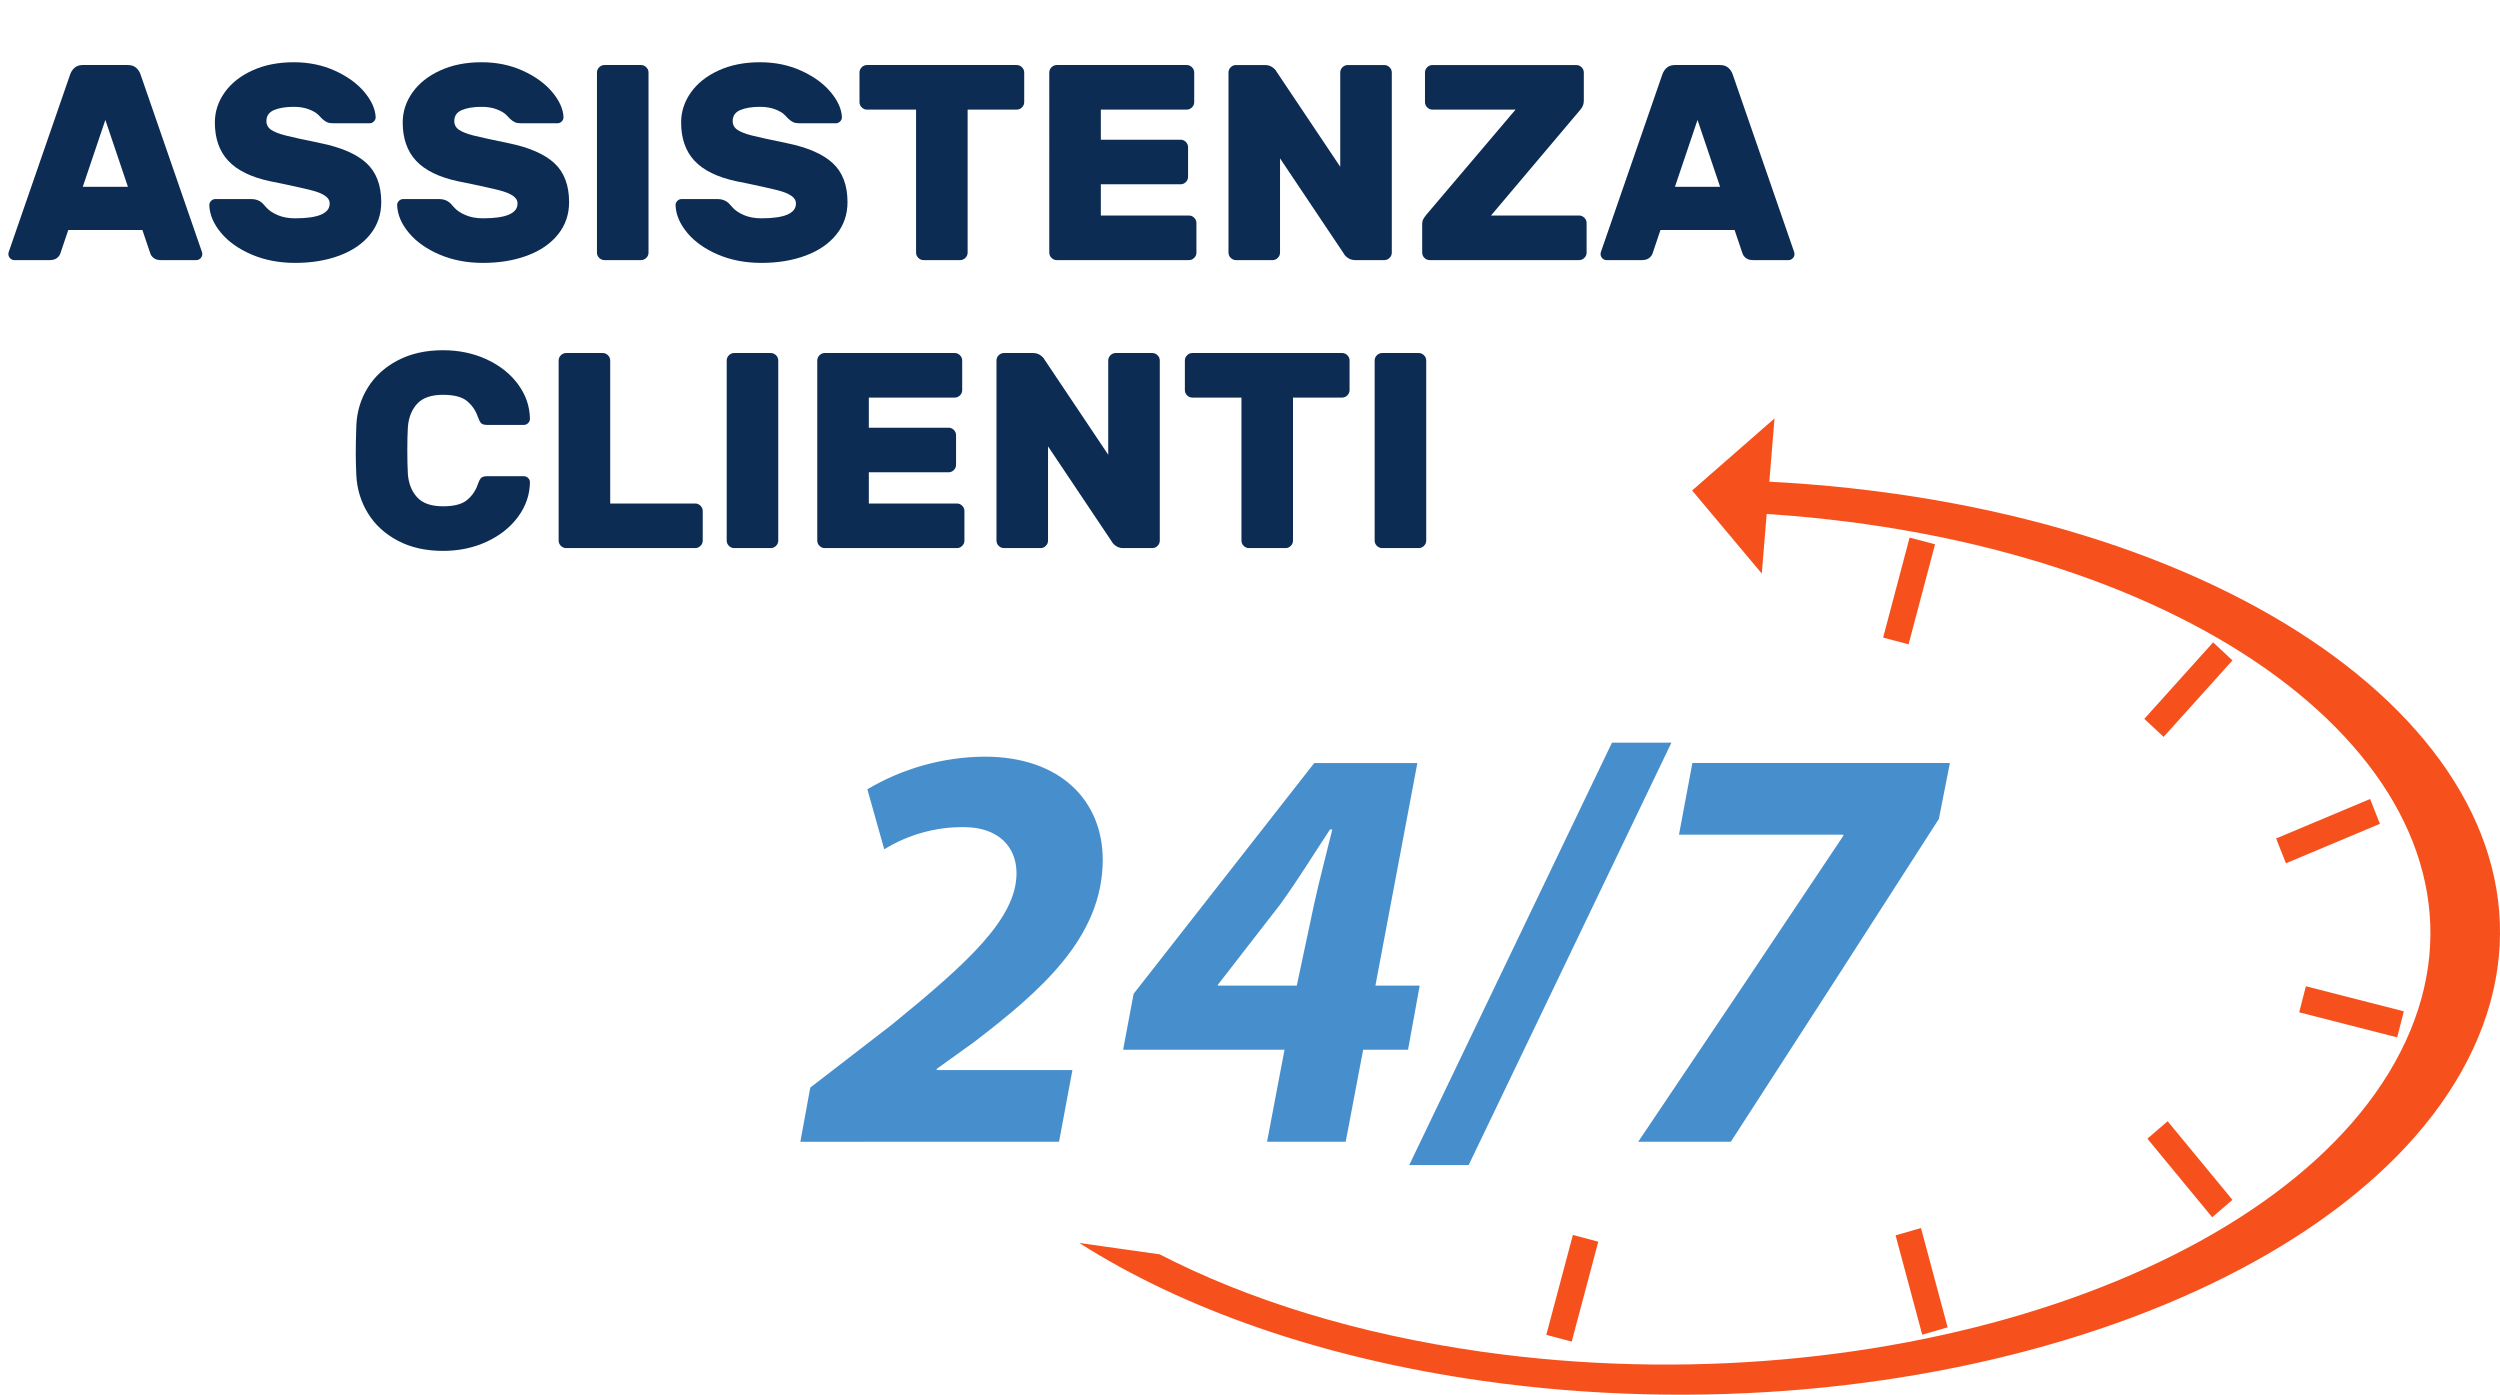 <?xml version="1.0" encoding="utf-8"?>
<!-- Generator: Adobe Illustrator 16.0.0, SVG Export Plug-In . SVG Version: 6.00 Build 0)  -->
<!DOCTYPE svg PUBLIC "-//W3C//DTD SVG 1.1//EN" "http://www.w3.org/Graphics/SVG/1.1/DTD/svg11.dtd">
<svg version="1.1" id="Layer_1" xmlns="http://www.w3.org/2000/svg" xmlns:xlink="http://www.w3.org/1999/xlink" x="0px" y="0px"
	 width="269.111px" height="150.125px" viewBox="0 0 269.111 150.125" enable-background="new 0 0 269.111 150.125"
	 xml:space="preserve">
<path id="Tracciato_37" fill="#478FCC" d="M86.154,122.905l1.066-5.832L96,110.3c8.153-6.647,13.422-11.415,13.422-16.307
	c0-2.886-2.007-4.955-5.645-4.955c-3.031-0.034-6.011,0.792-8.593,2.383l-1.818-6.46c3.818-2.262,8.167-3.474,12.605-3.512
	c8.279,0,12.732,4.829,12.732,11.1c0,8.342-6.648,14.111-13.861,19.631l-4.014,2.885v0.125h14.612L114,122.904L86.154,122.905z"/>
<path id="Tracciato_38" fill="#478FCC" d="M136.39,122.904l1.882-9.908h-17.373l1.129-6.021l19.443-24.838h11.1l-4.516,23.958h4.766
	l-1.254,6.9h-4.83l-1.881,9.909H136.39z M139.59,106.097l1.882-8.843c0.564-2.57,1.317-5.393,1.944-7.964h-0.251
	c-1.819,2.759-3.388,5.33-5.331,8.028l-6.711,8.654l-0.063,0.125L139.59,106.097z"/>
<path id="Tracciato_39" fill="#478FCC" d="M151.694,125.414l21.825-45.47h6.4l-21.826,45.47H151.694z"/>
<path id="Tracciato_40" fill="#478FCC" d="M209.896,82.137l-1.19,6.021c-7.4,11.54-14.863,23.121-22.391,34.744h-9.972
	c7.4-10.975,14.759-21.95,22.077-32.926v-0.125h-17.688l1.443-7.715H209.896z"/>
<g id="Raggruppa_37" transform="translate(80.215)">
	<path id="Tracciato_41" fill="#F6511D" d="M101.932,52.798l7.5,8.942l1.37-16.7L101.932,52.798z"/>
	
		<rect id="Rettangolo_105" x="171.455" y="103.396" transform="matrix(-0.248 0.969 -0.969 -0.248 321.256 -31.634)" fill="#F6511D" width="2.895" height="10.883"/>
	<path id="Tracciato_42" fill="#F6511D" d="M157.917,131.033l-6.978-8.463l2.179-1.875l6.978,8.462L157.917,131.033z"/>
	
		<rect id="Rettangolo_106" x="83.389" y="137.231" transform="matrix(-0.257 0.966 -0.966 -0.257 245.827 88.378)" fill="#F6511D" width="11.131" height="2.831"/>
	<path id="Tracciato_43" fill="#F6511D" d="M126.701,143.671l-2.868-10.692l2.735-0.789l2.867,10.691L126.701,143.671z"/>
	
		<rect id="Rettangolo_107" x="119.756" y="62.17" transform="matrix(-0.256 0.967 -0.967 -0.256 218.858 -41.296)" fill="#F6511D" width="11.133" height="2.833"/>
	<path id="Tracciato_44" fill="#F6511D" d="M175.969,88.68l-10.117,4.247l-1.055-2.672l10.116-4.248L175.969,88.68z"/>
	<path id="Tracciato_45" fill="#F6511D" d="M160.096,71.087l-7.409,8.234l-2.079-1.942l7.408-8.234L160.096,71.087z"/>
</g>
<path id="Tracciato_46" fill="#F6511D" d="M203.878,53.135c-6.208-0.874-12.463-1.361-18.731-1.461l-0.227,3.411
	c5.305,0.144,10.597,0.588,15.851,1.328c43.526,6.159,69.57,31.094,58.173,55.7c-11.396,24.605-55.92,39.549-99.443,33.391
	c-13.411-1.9-25.161-5.578-34.668-10.482l-8.657-1.225c11.1,7.061,25.958,12.372,43.459,14.85
	c46.662,6.6,94.392-9.426,106.609-35.801C278.46,86.471,250.543,59.738,203.878,53.135z"/>
<g enable-background="new    ">
	<path fill="#0D2C54" d="M21.659,26.89c0.08,0.2,0.12,0.351,0.12,0.45c0,0.18-0.065,0.335-0.195,0.465
		C21.454,27.936,21.3,28,21.119,28h-3.78c-0.34,0-0.605-0.075-0.795-0.225c-0.19-0.15-0.315-0.325-0.375-0.525l-0.84-2.49h-7.98
		l-0.84,2.49c-0.06,0.2-0.185,0.375-0.375,0.525C5.944,27.925,5.679,28,5.34,28H1.56c-0.18,0-0.335-0.064-0.465-0.195
		C0.964,27.675,0.9,27.52,0.9,27.34c0-0.1,0.04-0.25,0.12-0.45L7.56,7.99c0.1-0.28,0.259-0.515,0.48-0.705
		C8.26,7.095,8.55,7,8.909,7h4.86c0.36,0,0.649,0.095,0.87,0.285s0.38,0.425,0.48,0.705L21.659,26.89z M13.77,20.11l-2.43-7.2
		l-2.43,7.2H13.77z"/>
	<path fill="#0D2C54" d="M40.244,13.075c-0.13,0.13-0.275,0.194-0.435,0.194h-3.93c-0.28,0-0.5-0.034-0.66-0.104
		c-0.16-0.07-0.34-0.195-0.54-0.375c-0.04-0.04-0.17-0.175-0.39-0.405c-0.22-0.229-0.565-0.435-1.035-0.615
		c-0.47-0.18-1.016-0.27-1.635-0.27c-0.86,0-1.565,0.115-2.115,0.345c-0.55,0.23-0.825,0.626-0.825,1.186
		c0,0.4,0.17,0.715,0.51,0.944c0.34,0.23,0.865,0.436,1.575,0.615s1.945,0.45,3.705,0.811c2.26,0.46,3.92,1.18,4.98,2.159
		c1.06,0.98,1.59,2.381,1.59,4.2c0,1.32-0.395,2.476-1.185,3.465c-0.79,0.99-1.89,1.751-3.3,2.28
		c-1.41,0.53-3.005,0.795-4.785,0.795c-1.72,0-3.28-0.3-4.68-0.899c-1.4-0.601-2.5-1.381-3.3-2.341s-1.22-1.949-1.26-2.97
		c0-0.18,0.064-0.335,0.195-0.465c0.13-0.13,0.275-0.195,0.435-0.195h3.93c0.439,0,0.82,0.141,1.14,0.42
		c0.06,0.061,0.22,0.235,0.48,0.525c0.259,0.29,0.655,0.551,1.185,0.78S31.05,23.5,31.769,23.5c2.48,0,3.72-0.529,3.72-1.59
		c0-0.34-0.175-0.625-0.525-0.855c-0.35-0.229-0.845-0.425-1.485-0.585c-0.64-0.159-1.66-0.39-3.06-0.689l-1.35-0.271
		c-2.04-0.439-3.54-1.175-4.5-2.205c-0.96-1.029-1.44-2.404-1.44-4.125c0-1.159,0.35-2.234,1.05-3.225
		c0.7-0.99,1.695-1.78,2.985-2.37S29.94,6.7,31.619,6.7c1.62,0,3.1,0.305,4.44,0.915s2.395,1.375,3.165,2.295s1.175,1.82,1.215,2.7
		C40.44,12.79,40.374,12.945,40.244,13.075z"/>
	<path fill="#0D2C54" d="M60.465,13.075c-0.13,0.13-0.275,0.194-0.435,0.194H56.1c-0.28,0-0.5-0.034-0.66-0.104
		c-0.16-0.07-0.34-0.195-0.54-0.375c-0.04-0.04-0.17-0.175-0.39-0.405c-0.22-0.229-0.565-0.435-1.035-0.615
		c-0.47-0.18-1.016-0.27-1.635-0.27c-0.86,0-1.565,0.115-2.115,0.345c-0.55,0.23-0.825,0.626-0.825,1.186
		c0,0.4,0.17,0.715,0.51,0.944c0.34,0.23,0.865,0.436,1.575,0.615s1.945,0.45,3.705,0.811c2.26,0.46,3.92,1.18,4.98,2.159
		c1.06,0.98,1.59,2.381,1.59,4.2c0,1.32-0.395,2.476-1.185,3.465c-0.79,0.99-1.89,1.751-3.3,2.28
		c-1.41,0.53-3.005,0.795-4.785,0.795c-1.72,0-3.28-0.3-4.68-0.899c-1.4-0.601-2.5-1.381-3.3-2.341s-1.22-1.949-1.26-2.97
		c0-0.18,0.064-0.335,0.195-0.465c0.13-0.13,0.275-0.195,0.435-0.195h3.93c0.439,0,0.82,0.141,1.14,0.42
		c0.06,0.061,0.22,0.235,0.48,0.525c0.259,0.29,0.655,0.551,1.185,0.78S51.27,23.5,51.99,23.5c2.48,0,3.72-0.529,3.72-1.59
		c0-0.34-0.175-0.625-0.525-0.855c-0.35-0.229-0.845-0.425-1.485-0.585c-0.64-0.159-1.66-0.39-3.06-0.689l-1.35-0.271
		c-2.04-0.439-3.54-1.175-4.5-2.205c-0.96-1.029-1.44-2.404-1.44-4.125c0-1.159,0.35-2.234,1.05-3.225
		c0.7-0.99,1.695-1.78,2.985-2.37S50.16,6.7,51.84,6.7c1.62,0,3.1,0.305,4.44,0.915s2.395,1.375,3.165,2.295s1.175,1.82,1.215,2.7
		C60.66,12.79,60.594,12.945,60.465,13.075z"/>
	<path fill="#0D2C54" d="M64.499,27.76c-0.16-0.159-0.24-0.35-0.24-0.569V7.81c0-0.22,0.08-0.409,0.24-0.569S64.849,7,65.07,7h3.93
		c0.22,0,0.41,0.08,0.57,0.24c0.16,0.16,0.24,0.35,0.24,0.569V27.19c0,0.22-0.08,0.41-0.24,0.569c-0.161,0.16-0.35,0.24-0.57,0.24
		h-3.93C64.849,28,64.659,27.92,64.499,27.76z"/>
	<path fill="#0D2C54" d="M90.434,13.075c-0.13,0.13-0.275,0.194-0.435,0.194h-3.93c-0.28,0-0.5-0.034-0.66-0.104
		c-0.16-0.07-0.34-0.195-0.54-0.375c-0.04-0.04-0.17-0.175-0.39-0.405c-0.22-0.229-0.565-0.435-1.035-0.615
		c-0.47-0.18-1.016-0.27-1.635-0.27c-0.86,0-1.565,0.115-2.115,0.345c-0.55,0.23-0.825,0.626-0.825,1.186
		c0,0.4,0.17,0.715,0.51,0.944c0.34,0.23,0.865,0.436,1.575,0.615s1.945,0.45,3.705,0.811c2.26,0.46,3.92,1.18,4.98,2.159
		c1.06,0.98,1.59,2.381,1.59,4.2c0,1.32-0.395,2.476-1.185,3.465c-0.79,0.99-1.89,1.751-3.3,2.28
		c-1.41,0.53-3.005,0.795-4.785,0.795c-1.72,0-3.28-0.3-4.68-0.899c-1.4-0.601-2.5-1.381-3.3-2.341s-1.22-1.949-1.26-2.97
		c0-0.18,0.064-0.335,0.195-0.465c0.13-0.13,0.275-0.195,0.435-0.195h3.93c0.439,0,0.82,0.141,1.14,0.42
		c0.06,0.061,0.22,0.235,0.48,0.525c0.259,0.29,0.655,0.551,1.185,0.78S81.24,23.5,81.959,23.5c2.48,0,3.72-0.529,3.72-1.59
		c0-0.34-0.175-0.625-0.525-0.855c-0.35-0.229-0.845-0.425-1.485-0.585c-0.64-0.159-1.66-0.39-3.06-0.689l-1.35-0.271
		c-2.04-0.439-3.54-1.175-4.5-2.205c-0.96-1.029-1.44-2.404-1.44-4.125c0-1.159,0.35-2.234,1.05-3.225
		c0.7-0.99,1.695-1.78,2.985-2.37S80.13,6.7,81.809,6.7c1.62,0,3.1,0.305,4.44,0.915s2.395,1.375,3.165,2.295s1.175,1.82,1.215,2.7
		C90.63,12.79,90.564,12.945,90.434,13.075z"/>
	<path fill="#0D2C54" d="M110.01,7.24c0.16,0.16,0.24,0.35,0.24,0.569v3.181c0,0.22-0.08,0.41-0.24,0.569
		c-0.16,0.161-0.35,0.24-0.57,0.24h-5.28V27.19c0,0.22-0.081,0.41-0.24,0.569c-0.16,0.16-0.35,0.24-0.57,0.24h-3.93
		c-0.22,0-0.41-0.08-0.57-0.24c-0.161-0.159-0.24-0.35-0.24-0.569V11.8h-5.28c-0.221,0-0.41-0.079-0.57-0.24
		c-0.16-0.159-0.24-0.35-0.24-0.569V7.81c0-0.22,0.08-0.409,0.24-0.569S93.109,7,93.33,7h16.11C109.659,7,109.849,7.08,110.01,7.24z
		"/>
	<path fill="#0D2C54" d="M118.499,23.2h9.48c0.22,0,0.41,0.08,0.57,0.24c0.16,0.16,0.24,0.35,0.24,0.569v3.181
		c0,0.22-0.08,0.41-0.24,0.569c-0.161,0.16-0.351,0.24-0.57,0.24h-14.22c-0.221,0-0.41-0.08-0.57-0.24
		c-0.16-0.159-0.24-0.35-0.24-0.569V7.81c0-0.22,0.08-0.409,0.24-0.569S113.539,7,113.76,7h13.98c0.22,0,0.41,0.08,0.57,0.24
		c0.16,0.16,0.24,0.35,0.24,0.569v3.181c0,0.22-0.081,0.41-0.24,0.569c-0.16,0.161-0.35,0.24-0.57,0.24h-9.24v3.24h8.58
		c0.22,0,0.41,0.08,0.57,0.24s0.24,0.35,0.24,0.569v3.181c0,0.22-0.08,0.41-0.24,0.569c-0.16,0.161-0.35,0.24-0.57,0.24h-8.58V23.2z
		"/>
	<path fill="#0D2C54" d="M145.109,27.775c-0.221-0.15-0.37-0.305-0.449-0.466l-6.871-10.26V27.19c0,0.22-0.08,0.41-0.239,0.569
		c-0.161,0.16-0.351,0.24-0.57,0.24h-3.93c-0.221,0-0.41-0.08-0.57-0.24c-0.16-0.159-0.24-0.35-0.24-0.569V7.81
		c0-0.22,0.08-0.409,0.24-0.569s0.35-0.24,0.57-0.24h3.12c0.3,0,0.56,0.075,0.779,0.225c0.221,0.15,0.37,0.306,0.45,0.466
		l6.87,10.26V7.81c0-0.22,0.08-0.409,0.24-0.569s0.35-0.24,0.57-0.24h3.93c0.22,0,0.41,0.08,0.57,0.24
		c0.159,0.16,0.24,0.35,0.24,0.569V27.19c0,0.22-0.081,0.41-0.24,0.569c-0.16,0.16-0.351,0.24-0.57,0.24h-3.12
		C145.589,28,145.329,27.925,145.109,27.775z"/>
	<path fill="#0D2C54" d="M170.549,23.44c0.16,0.16,0.24,0.35,0.24,0.569v3.181c0,0.22-0.08,0.41-0.24,0.569
		c-0.16,0.16-0.351,0.24-0.569,0.24H153.9c-0.221,0-0.41-0.08-0.57-0.24c-0.16-0.159-0.24-0.35-0.24-0.569v-3.03
		c0-0.24,0.04-0.43,0.12-0.57c0.079-0.14,0.19-0.3,0.33-0.479L163.14,11.8h-8.941c-0.22,0-0.41-0.079-0.569-0.24
		c-0.16-0.159-0.239-0.35-0.239-0.569V7.81c0-0.22,0.079-0.409,0.239-0.569c0.159-0.16,0.35-0.24,0.569-0.24h15.48
		c0.221,0,0.41,0.08,0.57,0.24s0.24,0.35,0.24,0.569v3.03c0,0.38-0.131,0.71-0.391,0.99l-9.6,11.37h9.48
		C170.198,23.2,170.389,23.28,170.549,23.44z"/>
	<path fill="#0D2C54" d="M193.049,26.89c0.08,0.2,0.12,0.351,0.12,0.45c0,0.18-0.064,0.335-0.195,0.465
		c-0.13,0.131-0.285,0.195-0.465,0.195h-3.779c-0.341,0-0.605-0.075-0.795-0.225c-0.191-0.15-0.315-0.325-0.375-0.525l-0.841-2.49
		h-7.979l-0.84,2.49c-0.061,0.2-0.186,0.375-0.375,0.525C177.333,27.925,177.07,28,176.73,28h-3.78
		c-0.181,0-0.335-0.064-0.466-0.195c-0.13-0.13-0.194-0.285-0.194-0.465c0-0.1,0.04-0.25,0.12-0.45l6.54-18.899
		c0.1-0.28,0.259-0.515,0.479-0.705S179.939,7,180.299,7h4.86c0.359,0,0.649,0.095,0.869,0.285c0.221,0.19,0.381,0.425,0.48,0.705
		L193.049,26.89z M185.159,20.11l-2.43-7.2l-2.431,7.2H185.159z"/>
</g>
<g enable-background="new    ">
	<path fill="#0D2C54" d="M44.91,53.54c0.59,0.641,1.515,0.96,2.775,0.96c1.2,0,2.07-0.229,2.61-0.69c0.54-0.459,0.92-1.02,1.14-1.68
		c0.12-0.34,0.24-0.57,0.36-0.689c0.12-0.12,0.34-0.181,0.66-0.181h3.93c0.18,0,0.334,0.065,0.465,0.195
		c0.13,0.13,0.195,0.285,0.195,0.465c-0.02,1.34-0.445,2.575-1.275,3.705c-0.83,1.13-1.955,2.025-3.375,2.685
		c-1.42,0.66-2.99,0.99-4.71,0.99c-1.86,0-3.48-0.364-4.86-1.095c-1.38-0.729-2.45-1.71-3.21-2.94
		c-0.76-1.229-1.181-2.595-1.26-4.095c-0.04-0.96-0.06-1.75-0.06-2.37c0-0.739,0.02-1.729,0.06-2.97c0.06-1.5,0.47-2.865,1.23-4.095
		c0.76-1.23,1.835-2.21,3.225-2.94c1.39-0.729,3.015-1.095,4.875-1.095c1.72,0,3.29,0.33,4.71,0.99
		c1.42,0.659,2.545,1.555,3.375,2.685c0.83,1.13,1.255,2.365,1.275,3.705c0,0.18-0.065,0.335-0.195,0.465
		c-0.13,0.131-0.285,0.195-0.465,0.195h-3.93c-0.32,0-0.54-0.061-0.66-0.181c-0.12-0.119-0.24-0.35-0.36-0.689
		c-0.22-0.66-0.6-1.22-1.14-1.68s-1.41-0.69-2.61-0.69c-1.26,0-2.185,0.32-2.775,0.96c-0.59,0.641-0.925,1.48-1.005,2.521
		c-0.041,0.68-0.06,1.52-0.06,2.52c0,0.96,0.02,1.8,0.06,2.52C43.985,52.061,44.32,52.9,44.91,53.54z"/>
	<path fill="#0D2C54" d="M75.405,54.44c0.16,0.16,0.24,0.35,0.24,0.569v3.181c0,0.22-0.08,0.41-0.24,0.569
		c-0.161,0.16-0.35,0.24-0.57,0.24h-13.89c-0.221,0-0.41-0.08-0.57-0.24c-0.16-0.159-0.24-0.35-0.24-0.569V38.81
		c0-0.22,0.08-0.409,0.24-0.569s0.35-0.24,0.57-0.24h3.93c0.22,0,0.41,0.08,0.57,0.24c0.16,0.16,0.24,0.35,0.24,0.569V54.2h9.15
		C75.055,54.2,75.244,54.28,75.405,54.44z"/>
	<path fill="#0D2C54" d="M78.465,58.76c-0.16-0.159-0.24-0.35-0.24-0.569V38.81c0-0.22,0.08-0.409,0.24-0.569s0.35-0.24,0.57-0.24
		h3.93c0.22,0,0.41,0.08,0.57,0.24c0.16,0.16,0.24,0.35,0.24,0.569V58.19c0,0.22-0.08,0.41-0.24,0.569
		c-0.161,0.16-0.35,0.24-0.57,0.24h-3.93C78.814,59,78.625,58.92,78.465,58.76z"/>
	<path fill="#0D2C54" d="M93.525,54.2h9.48c0.22,0,0.41,0.08,0.57,0.24c0.16,0.16,0.24,0.35,0.24,0.569v3.181
		c0,0.22-0.08,0.41-0.24,0.569c-0.161,0.16-0.351,0.24-0.57,0.24h-14.22c-0.221,0-0.41-0.08-0.57-0.24
		c-0.16-0.159-0.24-0.35-0.24-0.569V38.81c0-0.22,0.08-0.409,0.24-0.569s0.35-0.24,0.57-0.24h13.98c0.22,0,0.41,0.08,0.57,0.24
		c0.16,0.16,0.24,0.35,0.24,0.569v3.181c0,0.22-0.081,0.41-0.24,0.569c-0.16,0.161-0.35,0.24-0.57,0.24h-9.24v3.24h8.58
		c0.22,0,0.41,0.08,0.57,0.24s0.24,0.35,0.24,0.569v3.181c0,0.22-0.08,0.41-0.24,0.569c-0.16,0.161-0.35,0.24-0.57,0.24h-8.58V54.2z
		"/>
	<path fill="#0D2C54" d="M120.135,58.775c-0.221-0.15-0.371-0.305-0.45-0.466l-6.87-10.26V58.19c0,0.22-0.08,0.41-0.24,0.569
		c-0.161,0.16-0.35,0.24-0.57,0.24h-3.93c-0.221,0-0.41-0.08-0.57-0.24c-0.16-0.159-0.24-0.35-0.24-0.569V38.81
		c0-0.22,0.08-0.409,0.24-0.569s0.35-0.24,0.57-0.24h3.12c0.3,0,0.56,0.075,0.78,0.225c0.22,0.15,0.37,0.306,0.45,0.466l6.87,10.26
		V38.81c0-0.22,0.08-0.409,0.24-0.569c0.16-0.16,0.35-0.24,0.57-0.24h3.93c0.22,0,0.41,0.08,0.57,0.24
		c0.16,0.16,0.24,0.35,0.24,0.569V58.19c0,0.22-0.081,0.41-0.24,0.569c-0.16,0.16-0.35,0.24-0.57,0.24h-3.12
		C120.615,59,120.354,58.925,120.135,58.775z"/>
	<path fill="#0D2C54" d="M145.034,38.24c0.16,0.16,0.24,0.35,0.24,0.569v3.181c0,0.22-0.08,0.41-0.24,0.569
		c-0.16,0.161-0.351,0.24-0.57,0.24h-5.279V58.19c0,0.22-0.081,0.41-0.24,0.569c-0.16,0.16-0.351,0.24-0.57,0.24h-3.93
		c-0.22,0-0.41-0.08-0.57-0.24c-0.161-0.159-0.24-0.35-0.24-0.569V42.8h-5.28c-0.221,0-0.41-0.079-0.57-0.24
		c-0.16-0.159-0.24-0.35-0.24-0.569V38.81c0-0.22,0.08-0.409,0.24-0.569s0.35-0.24,0.57-0.24h16.11
		C144.684,38,144.874,38.08,145.034,38.24z"/>
	<path fill="#0D2C54" d="M148.214,58.76c-0.16-0.159-0.24-0.35-0.24-0.569V38.81c0-0.22,0.08-0.409,0.24-0.569s0.35-0.24,0.57-0.24
		h3.93c0.221,0,0.41,0.08,0.57,0.24s0.24,0.35,0.24,0.569V58.19c0,0.22-0.08,0.41-0.24,0.569c-0.16,0.16-0.35,0.24-0.57,0.24h-3.93
		C148.564,59,148.374,58.92,148.214,58.76z"/>
</g>
</svg>

